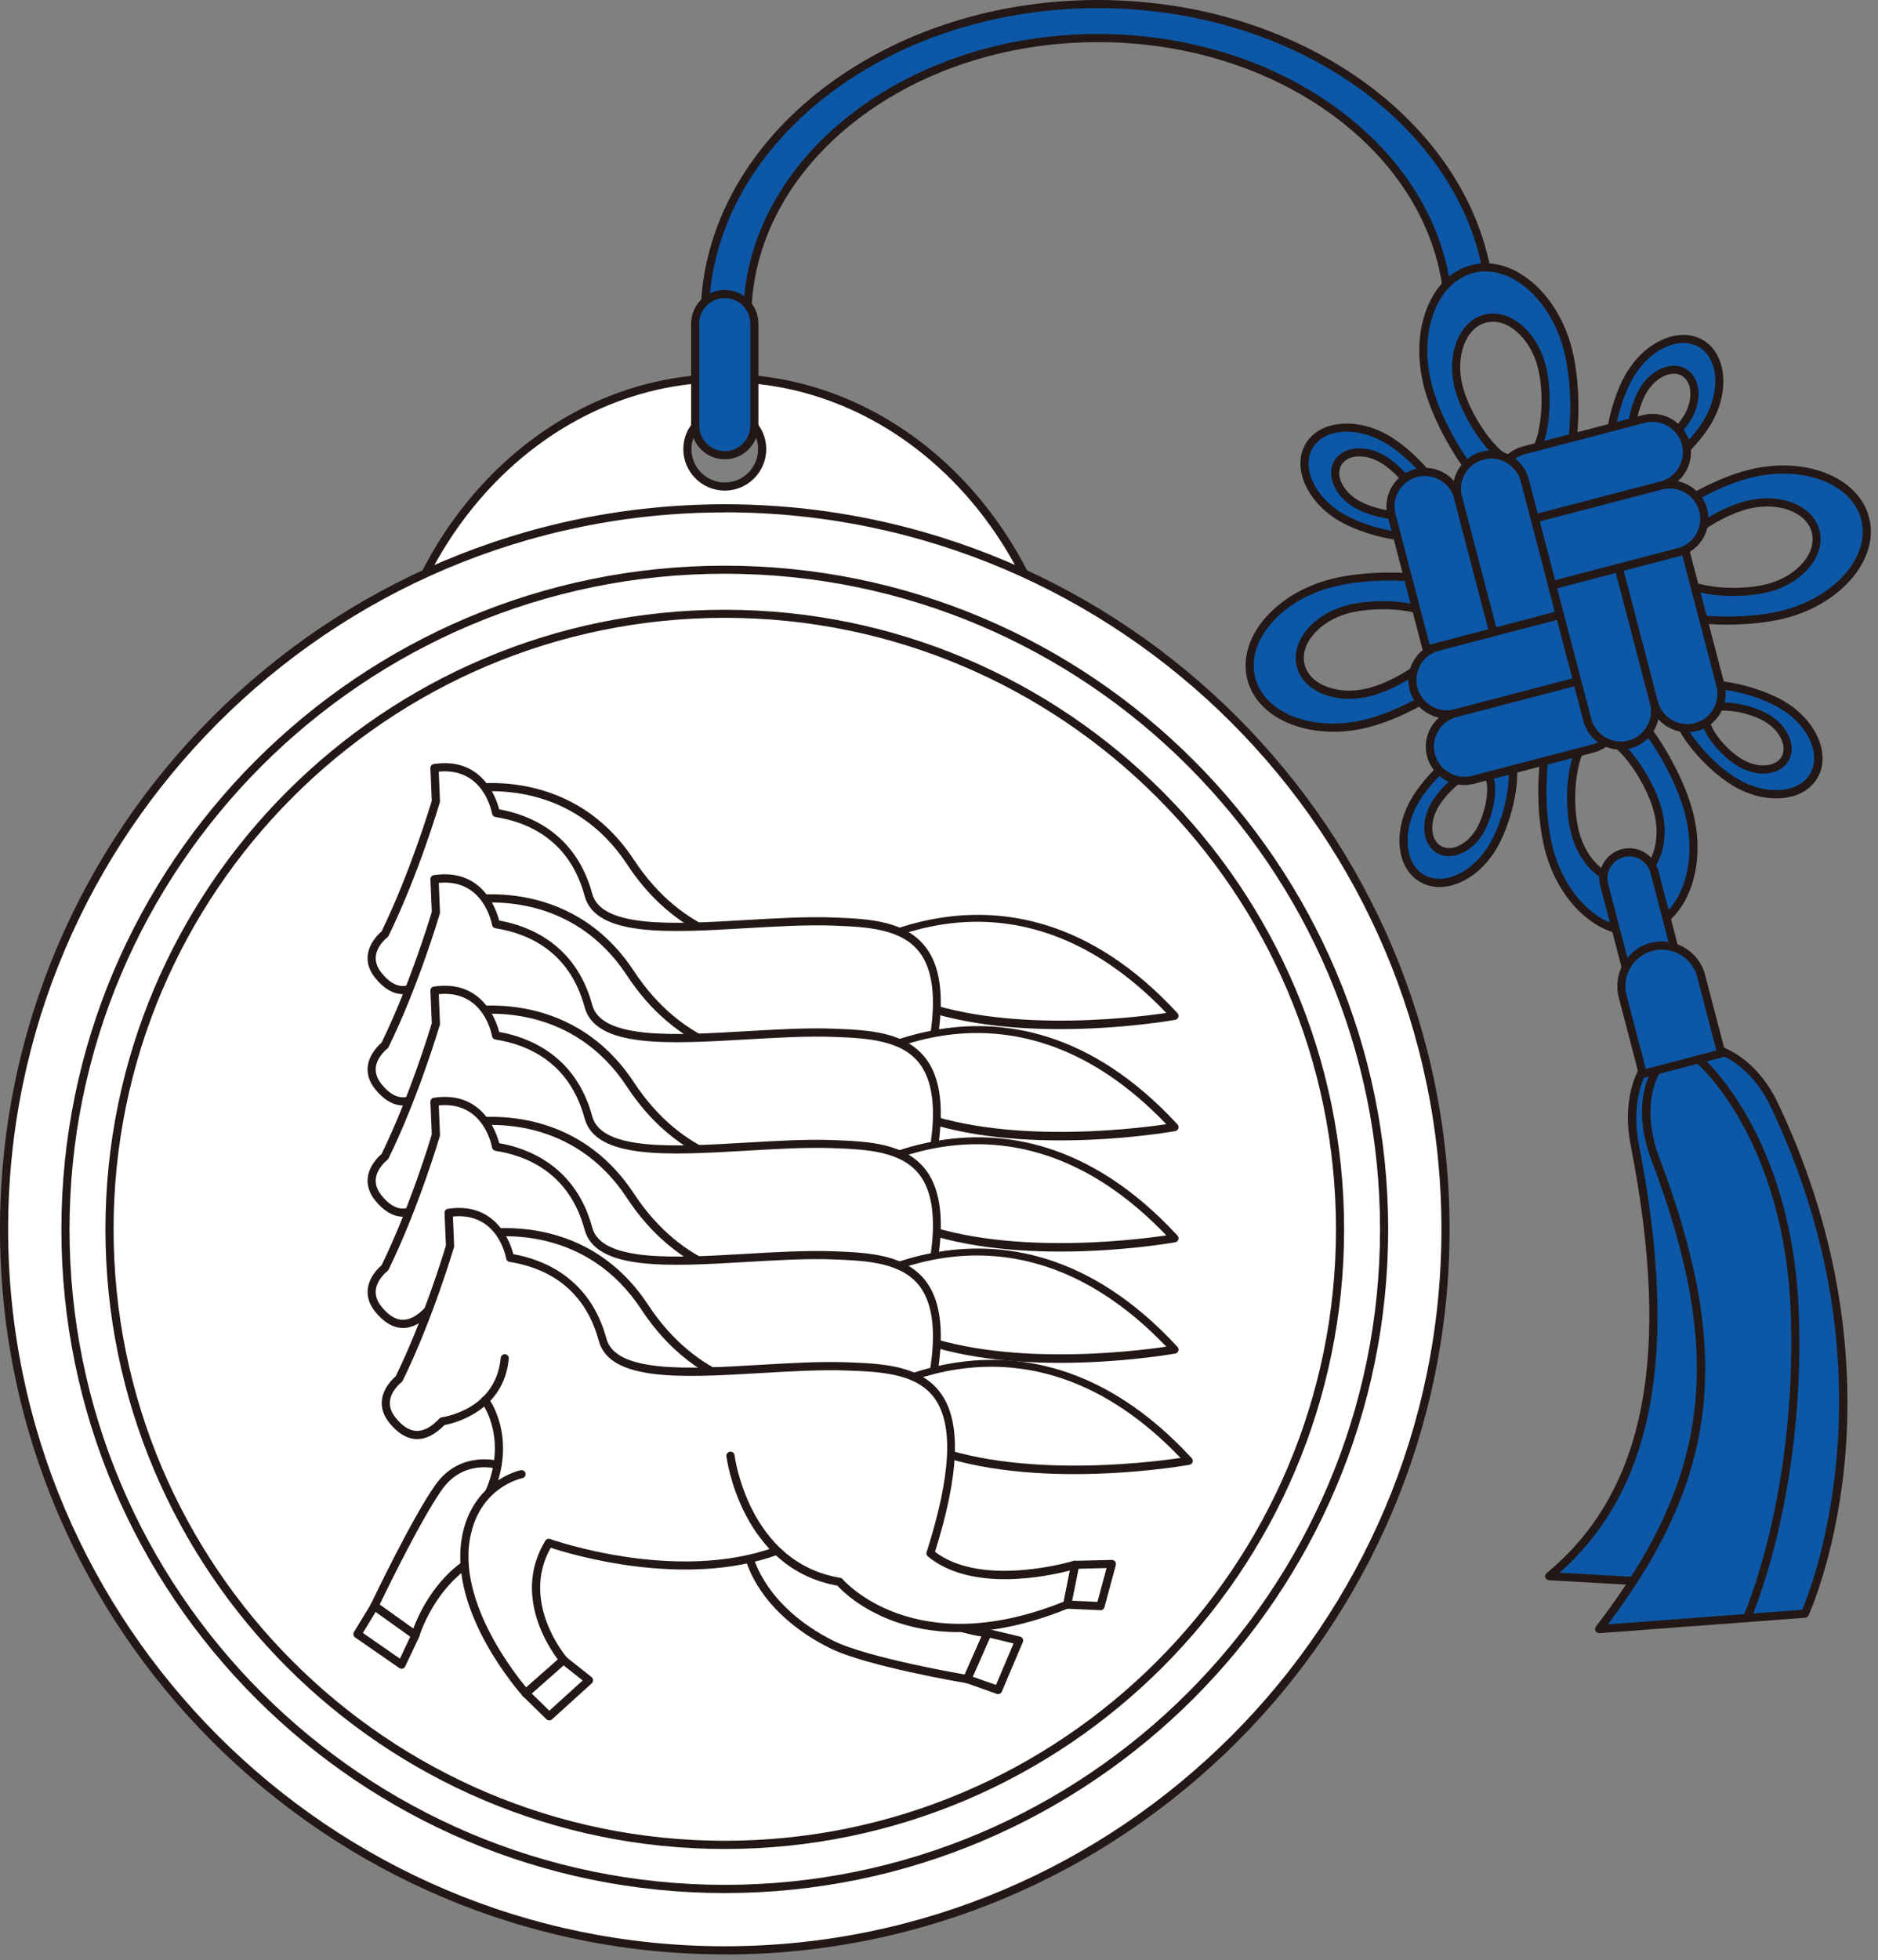<svg width="231" height="241" viewBox="0 0 231 241" fill="none" xmlns="http://www.w3.org/2000/svg">
<rect x="0" y="0" width="231" height="241" fill="#808080" stroke="none"/>
<g clip-path="url(#clip0_19547_1121)">
<path d="M89.15 46.49C65.7 46.49 46.68 67.91 46.68 94.33H131.62C131.62 67.91 112.61 46.49 89.15 46.49ZM89.15 59.83C86.61 59.83 84.55 57.77 84.55 55.23C84.55 52.69 86.61 50.63 89.15 50.63C91.69 50.63 93.75 52.69 93.75 55.23C93.75 57.77 91.69 59.83 89.15 59.83Z" fill="white"/>
<path d="M131.61 94.83H46.68C46.4 94.83 46.18 94.61 46.18 94.33C46.18 67.67 65.46 45.99 89.15 45.99C112.84 45.99 132.12 67.68 132.12 94.33C132.12 94.61 131.9 94.83 131.62 94.83H131.61ZM47.18 93.83H131.11C130.87 67.96 112.14 46.99 89.14 46.99C66.14 46.99 47.41 67.96 47.17 93.83H47.18ZM89.15 60.32C86.34 60.32 84.05 58.03 84.05 55.22C84.05 52.41 86.34 50.12 89.15 50.12C91.96 50.12 94.25 52.41 94.25 55.22C94.25 58.03 91.96 60.32 89.15 60.32ZM89.15 51.12C86.89 51.12 85.05 52.96 85.05 55.22C85.05 57.48 86.89 59.32 89.15 59.32C91.41 59.32 93.25 57.48 93.25 55.22C93.25 52.96 91.41 51.12 89.15 51.12Z" fill="#231815"/>
<path d="M183.42 39.06C183.42 17.76 161.76 0.5 135.04 0.5C108.32 0.5 86.66 17.76 86.66 39.06H91.9C91.9 20.07 111.21 4.68 135.03 4.68C158.85 4.68 178.16 20.07 178.16 39.06H183.4H183.42Z" fill="#0D57A7"/>
<path d="M183.42 39.56H178.18C177.9 39.56 177.68 39.34 177.68 39.06C177.68 20.38 158.56 5.18 135.05 5.18C111.54 5.18 92.42 20.38 92.42 39.06C92.42 39.34 92.2 39.56 91.92 39.56H86.68C86.4 39.56 86.18 39.34 86.18 39.06C86.16 17.52 108.09 0 135.04 0C161.99 0 183.92 17.52 183.92 39.06C183.92 39.34 183.7 39.56 183.42 39.56ZM178.67 38.56H182.92C182.58 17.8 161.24 1 135.05 1C108.86 1 87.51 17.8 87.18 38.56H91.42C91.76 19.56 111.2 4.18 135.05 4.18C158.9 4.18 178.34 19.56 178.68 38.56H178.67Z" fill="#231815"/>
<path d="M216.581 136.6C214.951 130.89 210.361 127.06 206.091 128.17C201.821 129.29 199.961 135.03 201.061 140.65C205.981 165.74 203.231 183.33 190.551 193.78L208.291 194.78C208.291 194.78 227.201 173.84 216.571 136.59L216.581 136.6Z" fill="#0D57A7"/>
<path d="M208.3 195.29C208.3 195.29 208.28 195.29 208.27 195.29L190.53 194.29C190.32 194.28 190.15 194.14 190.08 193.95C190.02 193.75 190.08 193.54 190.24 193.41C202.37 183.41 205.65 166.69 200.57 140.76C199.33 134.44 201.65 128.83 205.96 127.7C210.45 126.53 215.32 130.38 217.06 136.47C222.59 155.83 220.02 170.74 216.9 179.83C213.51 189.7 208.87 194.91 208.67 195.13C208.58 195.24 208.44 195.3 208.3 195.3V195.29ZM191.83 193.36L208.08 194.28C209.84 192.16 226.01 171.48 216.1 136.74C214.51 131.18 210.17 127.63 206.22 128.66C202.05 129.75 200.58 135.57 201.56 140.56C206.58 166.2 203.5 183.02 191.84 193.35L191.83 193.36Z" fill="#231815"/>
<path d="M218.17 135.7C215.6 130.34 210.43 127.34 206.41 129.16C202.39 130.98 201.52 136.95 203.56 142.31C212.63 166.22 211.25 181.39 196.7 200.29L222.01 198.39C222.01 198.39 234.92 170.62 218.17 135.7Z" fill="#0D57A7"/>
<path d="M196.7 200.79C196.52 200.79 196.35 200.69 196.26 200.53C196.17 200.36 196.18 200.14 196.3 199.99C210.44 181.62 212.22 166.57 203.08 142.49C200.8 136.47 202.13 130.54 206.2 128.71C210.42 126.8 215.88 129.78 218.62 135.49C227.32 153.63 227.9 169.82 226.86 180.2C225.73 191.46 222.49 198.54 222.45 198.61C222.37 198.77 222.21 198.88 222.03 198.9L196.72 200.8C196.72 200.8 196.7 200.8 196.68 200.8L196.7 200.79ZM208.94 129.13C208.14 129.13 207.36 129.29 206.62 129.62C202.7 131.39 202.22 137.38 204.03 142.14C213.16 166.21 211.55 181.41 197.78 199.71L221.68 197.92C222.92 194.99 233.31 168.41 217.73 135.92C215.72 131.74 212.19 129.13 208.95 129.13H208.94Z" fill="#231815"/>
<path d="M89.15 239.79C138.11 239.79 177.8 200.1 177.8 151.14C177.8 102.18 138.11 62.49 89.15 62.49C40.19 62.49 0.5 102.18 0.5 151.14C0.5 200.1 40.19 239.79 89.15 239.79Z" fill="white"/>
<path d="M89.15 240.29C39.99 240.29 0 200.3 0 151.14C0 101.98 39.99 62 89.15 62C138.31 62 178.3 101.99 178.3 151.15C178.3 200.31 138.31 240.3 89.15 240.3V240.29ZM89.15 63C40.54 63 1 102.54 1 151.14C1 199.74 40.54 239.29 89.15 239.29C137.76 239.29 177.3 199.75 177.3 151.14C177.3 102.53 137.76 62.99 89.15 62.99V63Z" fill="#231815"/>
<path d="M89.15 232.24C133.94 232.24 170.25 195.93 170.25 151.14C170.25 106.35 133.94 70.04 89.15 70.04C44.359 70.04 8.05 106.35 8.05 151.14C8.05 195.93 44.359 232.24 89.15 232.24Z" fill="white"/>
<path d="M89.15 232.75C44.15 232.75 7.55 196.14 7.55 151.15C7.55 106.16 44.16 69.55 89.15 69.55C134.14 69.55 170.75 106.16 170.75 151.15C170.75 196.14 134.14 232.75 89.15 232.75ZM89.15 70.54C44.7 70.54 8.55 106.7 8.55 151.14C8.55 195.58 44.71 231.74 89.15 231.74C133.59 231.74 169.75 195.58 169.75 151.14C169.75 106.7 133.59 70.54 89.15 70.54Z" fill="#231815"/>
<path d="M89.15 226.82C130.947 226.82 164.83 192.937 164.83 151.14C164.83 109.344 130.947 75.46 89.15 75.46C47.353 75.46 13.47 109.344 13.47 151.14C13.47 192.937 47.353 226.82 89.15 226.82Z" fill="white"/>
<path d="M89.15 227.33C47.14 227.33 12.97 193.15 12.97 151.15C12.97 109.15 47.15 74.97 89.15 74.97C131.15 74.97 165.33 109.15 165.33 151.15C165.33 193.15 131.15 227.33 89.15 227.33ZM89.15 75.96C47.69 75.96 13.97 109.69 13.97 151.14C13.97 192.59 47.7 226.32 89.15 226.32C130.6 226.32 164.33 192.59 164.33 151.14C164.33 109.69 130.6 75.96 89.15 75.96Z" fill="#231815"/>
<path d="M101.149 119.49C101.149 119.49 122.929 101.57 144.469 124.89C144.469 124.89 123.429 128.63 110.499 122.42L101.149 119.49Z" fill="white"/>
<path d="M130.37 126.53C123.85 126.53 116.25 125.74 110.28 122.87L101 119.97C100.82 119.92 100.69 119.77 100.66 119.59C100.63 119.41 100.69 119.22 100.83 119.11C101.05 118.93 123.23 101.16 144.83 124.56C144.95 124.69 145 124.89 144.94 125.06C144.88 125.23 144.73 125.36 144.55 125.39C144.08 125.47 137.95 126.53 130.37 126.53ZM102.22 119.3L110.65 121.94C121.82 127.3 139.27 125.16 143.46 124.54C124.69 104.92 106.2 116.42 102.23 119.3H102.22Z" fill="#231815"/>
<path d="M56.7 97.13C56.7 97.13 69.669 94.02 77.57 106.01C85.469 118.01 96.659 116.44 96.659 116.44L74.7 117.45L59.73 104.74L56.69 97.14L56.7 97.13Z" fill="white"/>
<path d="M74.7 117.94C74.58 117.94 74.47 117.9 74.38 117.82L59.41 105.11C59.35 105.06 59.3 104.99 59.27 104.91L56.23 97.31C56.18 97.18 56.18 97.02 56.25 96.89C56.32 96.76 56.44 96.67 56.58 96.63C56.71 96.6 69.98 93.57 77.98 105.72C84.07 114.97 92.24 115.96 95.33 115.98L96.63 115.92C96.89 115.9 97.13 116.11 97.15 116.37C97.17 116.64 96.99 116.87 96.72 116.91C96.7 116.91 96.2 116.98 95.41 116.97L74.72 117.92H74.7V117.94ZM60.15 104.43L74.87 116.93L90.14 116.23C86.22 115.12 81.22 112.48 77.14 106.28C70.47 96.14 59.94 97.1 57.38 97.5L60.14 104.42L60.15 104.43Z" fill="#231815"/>
<path d="M112.709 136.28C119.719 114.23 110.889 113.64 102.699 113.31C91.239 112.84 74.159 116.6 72.389 110.02C70.389 102.59 64.659 100.52 61.009 99.95C61.009 99.95 59.909 93.45 53.449 94.43L53.619 98.51C53.619 98.51 51.099 107.17 47.339 114.85C47.339 114.85 44.319 117.14 46.529 119.9C48.739 122.66 50.889 121.96 52.689 120.04C52.689 120.04 59.729 119.11 60.349 112.29" fill="white"/>
<path d="M112.71 136.78C112.66 136.78 112.61 136.78 112.56 136.76C112.3 136.68 112.15 136.39 112.23 136.13C115.22 126.73 115.55 120.57 113.25 117.28C111.05 114.15 106.6 113.97 102.68 113.81C99.36 113.68 95.51 113.9 91.78 114.12C82.26 114.68 73.27 115.2 71.91 110.15C70.05 103.25 64.92 101.07 60.94 100.45C60.73 100.42 60.56 100.25 60.52 100.04C60.48 99.8 59.47 94.34 53.97 94.87L54.12 98.49C54.12 98.54 54.12 98.6 54.1 98.65C54.07 98.74 51.52 107.44 47.79 115.07C47.76 115.14 47.71 115.2 47.64 115.25C47.63 115.25 46.39 116.22 46.23 117.54C46.15 118.23 46.38 118.92 46.91 119.59C47.75 120.65 48.62 121.2 49.48 121.23C50.37 121.25 51.33 120.75 52.32 119.7C52.4 119.62 52.5 119.56 52.62 119.55C52.89 119.51 59.27 118.58 59.85 112.25C59.88 111.98 60.11 111.77 60.39 111.8C60.66 111.83 60.87 112.07 60.84 112.34C60.25 118.84 54.07 120.3 52.93 120.51C51.77 121.7 50.61 122.28 49.44 122.23C48.28 122.18 47.16 121.5 46.13 120.21C45.42 119.32 45.12 118.38 45.24 117.4C45.43 115.89 46.58 114.82 46.93 114.52C50.41 107.38 52.85 99.31 53.11 98.44L52.94 94.45C52.93 94.19 53.11 93.97 53.36 93.93C59.3 93.04 61.04 98.1 61.4 99.51C64.94 100.13 70.81 102.32 72.85 109.89C74 114.15 83 113.63 91.7 113.12C95.45 112.9 99.33 112.67 102.7 112.81C106.86 112.98 111.57 113.17 114.05 116.71C116.54 120.27 116.25 126.72 113.17 136.44C113.1 136.65 112.91 136.79 112.69 136.79L112.71 136.78Z" fill="#231815"/>
<path d="M58.36 129.4C58.29 129.4 58.22 129.39 58.16 129.36C57.91 129.25 57.79 128.95 57.91 128.7C60.79 122.24 57.64 117.93 57.51 117.75C57.34 117.53 57.39 117.22 57.61 117.05C57.83 116.88 58.14 116.93 58.31 117.15C58.46 117.35 61.96 122.09 58.83 129.12C58.75 129.31 58.56 129.42 58.37 129.42L58.36 129.4Z" fill="#231815"/>
<path d="M101.149 133.17C101.149 133.17 122.929 115.25 144.469 138.57C144.469 138.57 123.429 142.31 110.499 136.1L101.149 133.17Z" fill="white"/>
<path d="M130.37 140.21C123.85 140.21 116.25 139.42 110.28 136.55L101 133.65C100.82 133.59 100.69 133.45 100.66 133.27C100.62 133.09 100.69 132.9 100.83 132.79C101.05 132.61 123.23 114.84 144.83 138.24C144.95 138.37 145 138.57 144.94 138.74C144.88 138.91 144.73 139.04 144.55 139.07C144.08 139.15 137.95 140.21 130.37 140.21ZM102.22 132.98L110.65 135.62C121.82 140.98 139.27 138.84 143.46 138.22C124.69 118.6 106.2 130.1 102.23 132.98H102.22Z" fill="#231815"/>
<path d="M56.7 110.81C56.7 110.81 69.669 107.7 77.57 119.69C85.469 131.69 96.659 130.12 96.659 130.12L74.7 131.13L59.73 118.42L56.69 110.82L56.7 110.81Z" fill="white"/>
<path d="M74.7 131.62C74.58 131.62 74.47 131.58 74.38 131.5L59.41 118.79C59.35 118.74 59.3 118.67 59.27 118.59L56.23 110.99C56.18 110.86 56.18 110.7 56.25 110.57C56.32 110.44 56.44 110.35 56.58 110.31C56.71 110.28 69.98 107.25 77.98 119.4C84.07 128.65 92.24 129.64 95.33 129.66L96.63 129.6C96.89 129.56 97.13 129.79 97.15 130.05C97.17 130.32 96.99 130.55 96.72 130.59C96.7 130.59 96.23 130.66 95.41 130.65L74.72 131.6H74.7V131.62ZM60.15 118.11L74.87 130.61L90.14 129.91C86.22 128.8 81.22 126.16 77.14 119.96C70.47 109.82 59.94 110.78 57.38 111.18L60.14 118.1L60.15 118.11Z" fill="#231815"/>
<path d="M112.709 149.96C119.719 127.91 110.889 127.32 102.699 126.99C91.239 126.52 74.159 130.28 72.389 123.7C70.389 116.27 64.659 114.2 61.009 113.63C61.009 113.63 59.909 107.13 53.449 108.11L53.619 112.19C53.619 112.19 51.099 120.85 47.339 128.53C47.339 128.53 44.319 130.82 46.529 133.58C48.739 136.34 50.889 135.64 52.689 133.72C52.689 133.72 59.729 132.79 60.349 125.97" fill="white"/>
<path d="M112.71 150.46C112.66 150.46 112.61 150.46 112.56 150.44C112.3 150.36 112.15 150.07 112.23 149.81C115.22 140.41 115.55 134.25 113.25 130.96C111.05 127.83 106.6 127.65 102.68 127.49C99.36 127.36 95.5 127.58 91.78 127.8C82.26 128.35 73.27 128.88 71.91 123.83C70.05 116.93 64.92 114.75 60.94 114.13C60.73 114.1 60.56 113.93 60.52 113.72C60.48 113.48 59.46 108.02 53.97 108.55L54.12 112.17C54.12 112.22 54.12 112.28 54.1 112.33C54.07 112.42 51.52 121.12 47.79 128.75C47.76 128.82 47.71 128.88 47.64 128.93C47.63 128.93 46.39 129.9 46.23 131.22C46.15 131.91 46.38 132.6 46.91 133.27C47.75 134.33 48.62 134.88 49.48 134.91C50.37 134.97 51.33 134.43 52.32 133.38C52.4 133.3 52.5 133.24 52.62 133.23C52.89 133.19 59.27 132.26 59.85 125.93C59.88 125.66 60.11 125.46 60.39 125.48C60.66 125.51 60.87 125.75 60.84 126.02C60.25 132.52 54.07 133.98 52.93 134.19C51.77 135.38 50.61 135.93 49.44 135.91C48.28 135.86 47.16 135.18 46.13 133.89C45.42 133 45.12 132.06 45.24 131.08C45.43 129.57 46.58 128.5 46.93 128.2C50.41 121.06 52.85 112.99 53.11 112.11L52.94 108.12C52.93 107.86 53.11 107.64 53.36 107.6C59.3 106.7 61.04 111.77 61.4 113.18C64.94 113.8 70.81 115.99 72.85 123.56C74 127.82 83 127.3 91.7 126.79C95.45 126.57 99.33 126.34 102.7 126.48C106.86 126.65 111.57 126.84 114.05 130.38C116.54 133.94 116.25 140.39 113.17 150.11C113.1 150.32 112.91 150.46 112.69 150.46H112.71Z" fill="#231815"/>
<path d="M58.36 143.08C58.29 143.08 58.22 143.07 58.16 143.04C57.91 142.93 57.79 142.63 57.91 142.38C60.79 135.92 57.64 131.61 57.51 131.43C57.34 131.21 57.39 130.9 57.61 130.73C57.83 130.56 58.14 130.61 58.31 130.83C58.46 131.03 61.96 135.77 58.83 142.79C58.75 142.98 58.56 143.09 58.37 143.09L58.36 143.08Z" fill="#231815"/>
<path d="M101.149 146.85C101.149 146.85 122.929 128.93 144.469 152.25C144.469 152.25 123.429 155.99 110.499 149.78L101.149 146.85Z" fill="white"/>
<path d="M130.37 153.88C123.85 153.88 116.25 153.09 110.28 150.22L101 147.32C100.82 147.26 100.69 147.12 100.66 146.94C100.62 146.76 100.69 146.57 100.83 146.46C101.05 146.28 123.23 128.51 144.83 151.91C144.95 152.04 145 152.24 144.94 152.41C144.88 152.58 144.73 152.71 144.55 152.74C144.08 152.82 137.95 153.88 130.37 153.88ZM102.22 146.65L110.65 149.29C121.82 154.65 139.27 152.51 143.46 151.89C124.69 132.27 106.2 143.77 102.23 146.65H102.22Z" fill="#231815"/>
<path d="M56.7 124.49C56.7 124.49 69.669 121.38 77.57 133.37C85.469 145.37 96.659 143.8 96.659 143.8L74.7 144.81L59.73 132.1L56.69 124.5L56.7 124.49Z" fill="white"/>
<path d="M74.7 145.3C74.58 145.3 74.47 145.26 74.38 145.18L59.41 132.47C59.35 132.42 59.3 132.35 59.27 132.27L56.23 124.67C56.18 124.54 56.18 124.38 56.25 124.25C56.32 124.12 56.44 124.03 56.58 123.99C56.71 123.96 69.98 120.93 77.98 133.08C84.07 142.33 92.24 143.32 95.33 143.34L96.63 143.28C96.89 143.24 97.13 143.47 97.15 143.73C97.17 144 96.99 144.23 96.72 144.27C96.7 144.27 96.2 144.34 95.41 144.33L74.72 145.28H74.7V145.3ZM60.15 131.79L74.87 144.29L90.14 143.59C86.22 142.48 81.22 139.84 77.14 133.64C70.47 123.5 59.94 124.46 57.38 124.86L60.14 131.78L60.15 131.79Z" fill="#231815"/>
<path d="M112.709 163.64C119.719 141.59 110.889 141 102.699 140.67C91.239 140.2 74.159 143.96 72.389 137.38C70.389 129.95 64.659 127.88 61.009 127.31C61.009 127.31 59.909 120.81 53.449 121.79L53.619 125.87C53.619 125.87 51.099 134.53 47.339 142.21C47.339 142.21 44.319 144.5 46.529 147.26C48.739 150.02 50.889 149.32 52.689 147.4C52.689 147.4 59.729 146.47 60.349 139.65" fill="white"/>
<path d="M112.71 164.14C112.66 164.14 112.61 164.14 112.56 164.12C112.3 164.04 112.15 163.75 112.23 163.49C115.22 154.09 115.55 147.93 113.25 144.64C111.05 141.51 106.6 141.33 102.68 141.17C99.36 141.03 95.5 141.26 91.78 141.48C82.26 142.03 73.27 142.56 71.91 137.51C70.05 130.61 64.92 128.43 60.94 127.81C60.73 127.78 60.56 127.61 60.52 127.4C60.48 127.16 59.48 121.69 53.97 122.23L54.12 125.85C54.12 125.9 54.12 125.96 54.1 126.01C54.07 126.1 51.52 134.8 47.79 142.43C47.76 142.5 47.71 142.56 47.64 142.61C47.63 142.61 46.39 143.58 46.23 144.9C46.15 145.59 46.38 146.28 46.91 146.95C47.75 148.01 48.62 148.56 49.48 148.59C50.38 148.61 51.33 148.11 52.32 147.06C52.4 146.98 52.5 146.92 52.62 146.91C52.89 146.87 59.27 145.94 59.85 139.61C59.88 139.34 60.11 139.14 60.39 139.16C60.66 139.19 60.87 139.43 60.84 139.7C60.25 146.2 54.07 147.66 52.93 147.87C51.77 149.06 50.6 149.64 49.44 149.59C48.28 149.54 47.16 148.86 46.13 147.57C45.42 146.68 45.12 145.74 45.24 144.77C45.43 143.26 46.58 142.18 46.93 141.89C50.41 134.75 52.85 126.68 53.11 125.8L52.94 121.81C52.93 121.56 53.11 121.33 53.36 121.3C59.31 120.4 61.04 125.47 61.4 126.88C64.94 127.5 70.81 129.69 72.85 137.26C74 141.52 83 141 91.7 140.49C95.45 140.27 99.33 140.04 102.7 140.18C106.86 140.35 111.57 140.54 114.05 144.08C116.54 147.64 116.25 154.09 113.17 163.81C113.1 164.02 112.91 164.16 112.69 164.16L112.71 164.14Z" fill="#231815"/>
<path d="M58.36 156.76C58.29 156.76 58.22 156.75 58.16 156.72C57.91 156.61 57.79 156.31 57.91 156.06C60.79 149.6 57.64 145.29 57.51 145.11C57.34 144.89 57.39 144.58 57.61 144.41C57.83 144.24 58.14 144.29 58.31 144.51C58.46 144.71 61.96 149.45 58.83 156.47C58.75 156.66 58.56 156.77 58.37 156.77L58.36 156.76Z" fill="#231815"/>
<path d="M101.149 160.53C101.149 160.53 122.929 142.61 144.469 165.93C144.469 165.93 123.429 169.67 110.499 163.46L101.149 160.53Z" fill="white"/>
<path d="M130.37 167.56C123.85 167.56 116.25 166.77 110.28 163.9L101 161C100.82 160.94 100.69 160.8 100.66 160.62C100.62 160.44 100.69 160.25 100.83 160.14C101.05 159.96 123.23 142.19 144.83 165.59C144.95 165.72 145 165.92 144.94 166.09C144.88 166.26 144.73 166.39 144.55 166.42C144.08 166.5 137.95 167.56 130.37 167.56ZM102.22 160.33L110.65 162.97C121.82 168.33 139.27 166.19 143.46 165.57C124.69 145.95 106.2 157.45 102.23 160.33H102.22Z" fill="#231815"/>
<path d="M56.7 138.17C56.7 138.17 69.669 135.06 77.57 147.05C85.469 159.05 96.659 157.48 96.659 157.48L74.7 158.49L59.73 145.78L56.69 138.18L56.7 138.17Z" fill="white"/>
<path d="M74.7 158.98C74.58 158.98 74.47 158.94 74.38 158.86L59.41 146.15C59.35 146.1 59.3 146.03 59.27 145.95L56.23 138.35C56.18 138.22 56.18 138.06 56.25 137.93C56.32 137.8 56.44 137.71 56.58 137.67C56.71 137.64 69.99 134.61 77.98 146.76C84.07 156.01 92.24 157 95.33 157.02L96.63 156.96C96.89 156.92 97.13 157.15 97.15 157.41C97.17 157.68 96.99 157.91 96.72 157.95C96.7 157.95 96.21 158.03 95.41 158.01L74.72 158.96H74.7V158.98ZM60.15 145.47L74.87 157.97L90.14 157.27C86.22 156.16 81.22 153.52 77.14 147.32C70.46 137.17 59.94 138.13 57.38 138.54L60.15 145.46V145.47Z" fill="#231815"/>
<path d="M112.709 177.32C119.719 155.27 110.889 154.68 102.699 154.35C91.239 153.88 74.159 157.64 72.389 151.06C70.389 143.63 64.659 141.56 61.009 140.99C61.009 140.99 59.909 134.49 53.449 135.47L53.619 139.55C53.619 139.55 51.099 148.21 47.339 155.89C47.339 155.89 44.319 158.18 46.529 160.94C48.739 163.7 50.889 163 52.689 161.08C52.689 161.08 59.729 160.15 60.349 153.33" fill="white"/>
<path d="M112.71 177.82C112.66 177.82 112.61 177.82 112.56 177.8C112.3 177.72 112.15 177.43 112.23 177.17C115.22 167.77 115.55 161.61 113.25 158.32C111.05 155.19 106.6 155.01 102.68 154.85C99.36 154.71 95.5 154.94 91.78 155.16C82.26 155.72 73.27 156.24 71.91 151.19C70.05 144.29 64.92 142.11 60.94 141.49C60.73 141.46 60.56 141.29 60.52 141.08C60.48 140.84 59.47 135.37 53.97 135.91L54.12 139.53C54.12 139.58 54.12 139.64 54.1 139.69C54.07 139.78 51.52 148.48 47.79 156.11C47.76 156.18 47.71 156.24 47.64 156.29C47.63 156.29 46.39 157.26 46.23 158.58C46.15 159.27 46.38 159.96 46.91 160.63C47.75 161.69 48.62 162.24 49.48 162.27C50.38 162.3 51.33 161.79 52.32 160.74C52.4 160.66 52.5 160.6 52.62 160.59C52.89 160.55 59.27 159.62 59.85 153.29C59.88 153.02 60.11 152.82 60.39 152.84C60.66 152.87 60.87 153.11 60.84 153.38C60.25 159.88 54.07 161.34 52.93 161.55C51.77 162.74 50.6 163.32 49.44 163.27C48.28 163.22 47.16 162.54 46.13 161.25C45.42 160.36 45.12 159.42 45.24 158.45C45.43 156.94 46.58 155.86 46.93 155.57C50.41 148.43 52.85 140.36 53.11 139.48L52.94 135.48C52.93 135.23 53.11 135 53.36 134.97C59.3 134.07 61.04 139.14 61.4 140.55C64.94 141.17 70.81 143.36 72.85 150.93C74 155.19 83 154.67 91.7 154.16C95.45 153.94 99.33 153.72 102.7 153.85C106.86 154.02 111.57 154.21 114.05 157.75C116.54 161.31 116.25 167.76 113.17 177.48C113.1 177.69 112.91 177.83 112.69 177.83L112.71 177.82Z" fill="#231815"/>
<path d="M58.36 170.44C58.29 170.44 58.22 170.43 58.16 170.4C57.91 170.29 57.79 169.99 57.91 169.74C60.81 163.25 57.54 158.83 57.51 158.79C57.34 158.57 57.39 158.26 57.61 158.09C57.83 157.92 58.14 157.97 58.31 158.19C58.46 158.39 61.96 163.13 58.83 170.16C58.75 170.35 58.56 170.46 58.37 170.46L58.36 170.44Z" fill="#231815"/>
<path d="M118.969 206.44L121.469 200.78C121.469 200.78 112.319 200.08 108.689 192.4" fill="white"/>
<path d="M118.97 206.94C118.9 206.94 118.83 206.93 118.77 206.9C118.52 206.79 118.4 206.49 118.51 206.24L120.73 201.2C118.47 200.87 111.39 199.31 108.22 192.62C108.1 192.37 108.21 192.07 108.46 191.95C108.71 191.83 109.01 191.94 109.13 192.19C112.59 199.51 121.41 200.27 121.5 200.28C121.66 200.29 121.81 200.38 121.89 200.52C121.97 200.66 121.98 200.83 121.92 200.98L119.42 206.64C119.34 206.83 119.15 206.94 118.96 206.94H118.97Z" fill="#231815"/>
<path d="M122.78 208.29C122.72 208.29 122.67 208.29 122.61 208.26L118.8 206.91C118.67 206.86 118.56 206.76 118.51 206.64C118.45 206.51 118.46 206.37 118.51 206.24L121.01 200.58C121.11 200.36 121.35 200.24 121.58 200.29L125.47 201.22C125.61 201.25 125.73 201.35 125.8 201.48C125.87 201.61 125.87 201.77 125.81 201.9L123.23 207.98C123.15 208.17 122.97 208.28 122.77 208.28L122.78 208.29ZM119.65 206.15L122.51 207.16L124.67 202.06L121.76 201.36L119.65 206.15Z" fill="#231815"/>
<path d="M92.231 191.65C92.231 191.65 93.66 197.85 102.28 202.17C106.66 204.37 118.97 206.44 118.97 206.44" fill="white"/>
<path d="M118.97 206.94C118.97 206.94 118.91 206.94 118.89 206.94C118.38 206.86 106.46 204.83 102.06 202.63C93.33 198.26 91.81 192.04 91.75 191.78C91.69 191.51 91.86 191.24 92.12 191.18C92.39 191.12 92.66 191.28 92.72 191.55C92.73 191.61 94.22 197.59 102.51 201.73C106.78 203.87 118.94 205.93 119.06 205.95C119.33 206 119.52 206.25 119.47 206.53C119.43 206.77 119.22 206.95 118.98 206.95L118.97 206.94Z" fill="#231815"/>
<path d="M46.06 197.46L51.09 201.06C51.09 201.06 53.64 192.24 61.9 190.25" fill="white"/>
<path d="M51.1 201.55C51 201.55 50.9 201.52 50.81 201.46L45.78 197.86C45.56 197.7 45.5 197.39 45.66 197.16C45.82 196.94 46.13 196.88 46.36 197.04L50.84 200.24C51.62 198.1 54.59 191.48 61.79 189.75C62.06 189.69 62.33 189.85 62.39 190.12C62.45 190.39 62.29 190.66 62.02 190.72C54.15 192.62 51.6 201.09 51.58 201.18C51.54 201.34 51.42 201.46 51.26 201.51C51.21 201.53 51.15 201.54 51.1 201.54V201.55Z" fill="#231815"/>
<path d="M49.39 205.17C49.29 205.17 49.19 205.14 49.11 205.08L43.68 201.32C43.46 201.17 43.4 200.88 43.54 200.65L45.64 197.2C45.71 197.08 45.83 197 45.97 196.97C46.11 196.94 46.25 196.97 46.36 197.05L51.39 200.65C51.59 200.79 51.65 201.05 51.55 201.27L49.84 204.89C49.78 205.02 49.66 205.12 49.52 205.16C49.48 205.17 49.43 205.18 49.39 205.18V205.17ZM44.64 200.77L49.19 203.93L50.47 201.22L46.21 198.18L44.63 200.77H44.64Z" fill="#231815"/>
<path d="M61.19 180.11C61.19 180.11 56.84 178.84 53.99 182.83C51.14 186.82 46.07 197.46 46.07 197.46" fill="white"/>
<path d="M46.06 197.96C45.99 197.96 45.91 197.94 45.85 197.91C45.6 197.79 45.49 197.49 45.61 197.24C45.82 196.8 50.73 186.51 53.58 182.53C56.6 178.3 61.28 179.61 61.33 179.62C61.59 179.7 61.75 179.97 61.67 180.24C61.59 180.5 61.32 180.66 61.05 180.58C60.89 180.53 56.99 179.47 54.39 183.11C51.6 187.02 46.56 197.56 46.51 197.67C46.42 197.85 46.24 197.96 46.06 197.96Z" fill="#231815"/>
<path d="M102.899 174.21C102.899 174.21 124.679 156.29 146.219 179.61C146.219 179.61 125.179 183.35 112.249 177.14L102.899 174.21Z" fill="white"/>
<path d="M132.12 181.24C125.6 181.24 118 180.45 112.03 177.58L102.75 174.68C102.57 174.62 102.44 174.48 102.41 174.3C102.37 174.12 102.44 173.93 102.58 173.82C102.8 173.64 124.98 155.87 146.58 179.27C146.7 179.4 146.75 179.6 146.69 179.77C146.63 179.94 146.48 180.07 146.3 180.1C145.83 180.18 139.7 181.24 132.12 181.24ZM103.97 174.01L112.4 176.65C123.57 182.01 141.02 179.87 145.21 179.25C126.44 159.63 107.95 171.13 103.98 174.01H103.97Z" fill="#231815"/>
<path d="M58.45 151.85C58.45 151.85 71.419 148.74 79.32 160.73C87.219 172.73 98.409 171.16 98.409 171.16L76.45 172.17L61.48 159.46L58.44 151.86L58.45 151.85Z" fill="white"/>
<path d="M76.45 172.66C76.33 172.66 76.22 172.62 76.13 172.54L61.16 159.83C61.1 159.78 61.05 159.71 61.02 159.63L57.98 152.03C57.93 151.9 57.93 151.74 58 151.61C58.07 151.48 58.19 151.39 58.33 151.35C58.46 151.32 71.74 148.29 79.73 160.44C85.82 169.69 93.99 170.68 97.08 170.7L98.38 170.64C98.63 170.6 98.88 170.83 98.9 171.09C98.92 171.36 98.74 171.59 98.47 171.63C98.45 171.63 97.95 171.7 97.16 171.69L76.47 172.64H76.45V172.66ZM61.9 159.15L76.62 171.65L91.89 170.95C87.97 169.84 82.97 167.2 78.89 161C72.21 150.86 61.69 151.82 59.13 152.22L61.89 159.14L61.9 159.15Z" fill="#231815"/>
<path d="M89.84 178.98C89.84 178.98 91.45 192.54 103.26 194.49C103.26 194.49 112.1 205.16 131.27 197.29L132.25 192.4C132.25 192.4 120.57 196.02 114.45 191C121.46 168.95 112.63 168.36 104.44 168.03C92.98 167.56 75.9 171.32 74.13 164.74C72.13 157.31 66.4 155.24 62.75 154.67C62.75 154.67 61.65 148.17 55.19 149.15L55.36 153.23C55.36 153.23 52.84 161.89 49.08 169.57C49.08 169.57 46.06 171.86 48.27 174.62C50.48 177.38 52.63 176.68 54.43 174.76C54.43 174.76 61.47 173.83 62.09 167.01" fill="white"/>
<path d="M117.98 200.67C114.63 200.67 111.93 200.05 109.9 199.31C105.78 197.8 103.54 195.55 103 194.95C91.13 192.86 89.36 179.18 89.35 179.04C89.32 178.77 89.51 178.52 89.79 178.48C90.07 178.44 90.31 178.64 90.35 178.92C90.37 179.05 92.06 192.13 103.35 193.99C103.47 194.01 103.58 194.07 103.65 194.16C103.73 194.26 112.43 204.35 130.84 196.92L131.61 193.09C128.82 193.82 119.53 195.79 114.14 191.37C113.98 191.24 113.92 191.03 113.98 190.83C116.97 181.43 117.3 175.27 115 171.98C112.81 168.85 108.35 168.67 104.43 168.51C101.11 168.37 97.26 168.6 93.53 168.82C84.01 169.38 75.02 169.9 73.65 164.85C71.79 157.95 66.66 155.77 62.68 155.15C62.47 155.12 62.3 154.95 62.26 154.74C62.22 154.5 61.2 149.03 55.71 149.57L55.86 153.19C55.86 153.24 55.86 153.3 55.84 153.35C55.81 153.44 53.26 162.14 49.53 169.77C49.5 169.84 49.45 169.9 49.38 169.95C49.37 169.95 48.13 170.92 47.97 172.24C47.89 172.93 48.11 173.62 48.65 174.29C49.49 175.35 50.36 175.9 51.22 175.93C52.11 175.96 53.07 175.45 54.06 174.4C54.14 174.32 54.24 174.26 54.36 174.25C54.63 174.21 61.01 173.28 61.59 166.95C61.62 166.68 61.85 166.48 62.13 166.5C62.4 166.53 62.61 166.77 62.58 167.04C61.99 173.54 55.81 175 54.67 175.21C53.51 176.4 52.34 176.98 51.18 176.93C50.02 176.88 48.9 176.2 47.87 174.91C47.16 174.02 46.86 173.08 46.98 172.1C47.17 170.59 48.32 169.52 48.67 169.22C52.15 162.08 54.59 154.01 54.85 153.13L54.68 149.13C54.67 148.88 54.85 148.65 55.1 148.62C61.04 147.72 62.78 152.79 63.14 154.2C66.68 154.82 72.55 157.01 74.59 164.58C75.74 168.85 84.74 168.32 93.44 167.81C97.19 167.59 101.07 167.36 104.44 167.5C108.6 167.67 113.31 167.86 115.79 171.4C118.25 174.92 118 181.26 115.01 190.8C120.92 195.28 131.97 191.93 132.08 191.9C132.25 191.85 132.43 191.89 132.56 192.01C132.69 192.13 132.75 192.31 132.72 192.48L131.74 197.37C131.71 197.53 131.59 197.67 131.44 197.73C126.16 199.9 121.66 200.65 117.96 200.65L117.98 200.67Z" fill="#231815"/>
<path d="M64.67 208.69C64.53 208.69 64.39 208.63 64.29 208.52C64.11 208.31 64.13 208 64.33 207.81L68.62 204.03C67.39 202.4 63.11 195.93 67.08 189.43C67.2 189.23 67.46 189.14 67.68 189.22C67.83 189.28 83.03 194.66 95.28 190.23C95.54 190.14 95.83 190.27 95.92 190.53C96.01 190.79 95.88 191.08 95.62 191.17C84.15 195.32 70.24 191.12 67.74 190.29C63.95 197.02 69.64 203.69 69.7 203.76C69.88 203.97 69.86 204.28 69.65 204.46L65.01 208.55C64.91 208.63 64.8 208.67 64.68 208.67L64.67 208.69Z" fill="#231815"/>
<path d="M67.56 211.52C67.43 211.52 67.31 211.47 67.21 211.38L64.32 208.55C64.22 208.45 64.17 208.32 64.17 208.18C64.17 208.04 64.23 207.91 64.34 207.82L68.98 203.73C69.16 203.57 69.43 203.56 69.62 203.71L72.76 206.19C72.88 206.28 72.94 206.42 72.95 206.57C72.95 206.72 72.9 206.86 72.79 206.96L67.9 211.39C67.8 211.48 67.68 211.52 67.56 211.52ZM65.4 208.21L67.57 210.33L71.67 206.61L69.32 204.75L65.4 208.21Z" fill="#231815"/>
<path d="M135.37 197.97C135.37 197.97 135.36 197.97 135.35 197.97L131.25 197.79C131.1 197.79 130.97 197.71 130.88 197.6C130.79 197.49 130.76 197.34 130.78 197.19L131.76 192.3C131.81 192.07 132 191.9 132.24 191.9L136.75 191.79C136.95 191.79 137.06 191.86 137.16 191.98C137.26 192.1 137.29 192.27 137.25 192.42L135.85 197.61C135.79 197.83 135.59 197.98 135.37 197.98V197.97ZM131.88 196.81L134.99 196.95L136.11 192.79L132.66 192.88L131.87 196.81H131.88Z" fill="#231815"/>
<path d="M60.11 184.12C60.04 184.12 59.97 184.11 59.91 184.08C59.66 183.97 59.54 183.67 59.66 183.42C62.54 176.96 59.39 172.65 59.26 172.47C59.09 172.25 59.14 171.94 59.36 171.77C59.58 171.6 59.89 171.65 60.06 171.87C60.21 172.07 63.71 176.81 60.58 183.84C60.5 184.03 60.31 184.14 60.12 184.14L60.11 184.12Z" fill="#231815"/>
<path d="M64.15 181.26C64.15 181.26 58.45 182.39 57.29 189.2C55.74 198.27 64.67 208.19 64.67 208.19" fill="white"/>
<path d="M64.67 208.69C64.53 208.69 64.4 208.63 64.3 208.52C63.93 208.11 55.23 198.32 56.8 189.11C58.01 182.04 63.99 180.77 64.05 180.76C64.32 180.7 64.58 180.88 64.64 181.15C64.69 181.42 64.52 181.68 64.25 181.74C64.03 181.78 58.87 182.9 57.79 189.28C56.3 198 64.96 207.75 65.05 207.85C65.23 208.06 65.22 208.37 65.01 208.56C64.91 208.65 64.79 208.69 64.68 208.69H64.67Z" fill="#231815"/>
<path d="M89.15 36.14H89.14C87.13 36.14 85.5 37.77 85.5 39.78V52.32C85.5 54.331 87.13 55.96 89.14 55.96H89.15C91.16 55.96 92.79 54.331 92.79 52.32V39.78C92.79 37.77 91.16 36.14 89.15 36.14Z" fill="#0D57A7"/>
<path d="M89.15 56.47C86.87 56.47 85.01 54.61 85.01 52.33V39.79C85.01 37.51 86.87 35.65 89.15 35.65C91.43 35.65 93.29 37.51 93.29 39.79V52.33C93.29 54.61 91.43 56.47 89.15 56.47ZM89.15 36.65C87.42 36.65 86.01 38.06 86.01 39.79V52.33C86.01 54.06 87.42 55.47 89.15 55.47C90.88 55.47 92.29 54.06 92.29 52.33V39.79C92.29 38.06 90.88 36.65 89.15 36.65Z" fill="#231815"/>
<path d="M181.081 33.09C176.331 34.33 173.891 40.76 175.641 47.46C177.391 54.15 184.131 64.19 188.881 62.95C193.631 61.71 194.601 49.65 192.851 42.96C191.101 36.27 185.831 31.85 181.081 33.09ZM187.291 56.86C184.481 57.6 180.491 51.65 179.451 47.69C178.411 43.73 179.861 39.92 182.671 39.18C185.481 38.44 188.601 41.06 189.641 45.02C190.681 48.98 190.101 56.12 187.291 56.85V56.86Z" fill="#0D57A7"/>
<path d="M188.05 63.55C185.88 63.55 183.32 61.79 180.74 58.48C178.25 55.29 176.05 51.01 175.16 47.58C174.29 44.24 174.39 40.86 175.46 38.05C176.55 35.18 178.5 33.25 180.96 32.6C183.42 31.96 186.07 32.69 188.42 34.66C190.72 36.59 192.47 39.49 193.34 42.83C195.01 49.23 194.35 62.03 189.01 63.43C188.7 63.51 188.38 63.55 188.06 63.55H188.05ZM181.2 33.57C179.06 34.13 177.35 35.84 176.38 38.4C175.39 41.02 175.3 44.19 176.12 47.32C176.99 50.63 179.11 54.77 181.52 57.86C184.2 61.28 186.84 62.96 188.75 62.45C193.08 61.32 194.06 49.57 192.36 43.07C191.54 39.93 189.91 37.22 187.76 35.42C185.66 33.66 183.33 33 181.19 33.56L181.2 33.57ZM186.77 57.42C183.51 57.42 179.88 51.35 178.96 47.81C177.86 43.59 179.46 39.5 182.54 38.69C184.06 38.29 185.69 38.74 187.14 39.95C188.54 41.12 189.59 42.87 190.12 44.89C190.66 46.95 190.77 49.83 190.4 52.22C189.95 55.13 188.89 56.95 187.41 57.33C187.2 57.38 186.99 57.41 186.77 57.41V57.42ZM183.63 39.55C183.34 39.55 183.06 39.59 182.79 39.66C180.25 40.32 178.96 43.87 179.93 47.56C180.92 51.33 184.77 57 187.16 56.37C188.21 56.1 189.03 54.53 189.41 52.07C189.76 49.8 189.66 47.08 189.15 45.15C188.68 43.33 187.73 41.76 186.49 40.72C185.57 39.95 184.58 39.55 183.63 39.55Z" fill="#231815"/>
<path d="M202.29 114.27C207.04 113.03 209.48 106.6 207.73 99.9C205.98 93.2 199.24 83.17 194.49 84.41C189.74 85.65 188.77 97.71 190.52 104.4C192.27 111.09 197.54 115.51 202.29 114.27ZM196.08 90.5C198.89 89.76 202.88 95.71 203.92 99.67C204.96 103.63 203.51 107.44 200.7 108.18C197.89 108.92 194.77 106.3 193.73 102.34C192.69 98.38 193.27 91.24 196.08 90.51V90.5Z" fill="#0D57A7"/>
<path d="M200.68 114.98C196.18 114.98 191.65 110.68 190.04 104.53C189.14 101.09 188.96 96.29 189.58 92.29C190.32 87.52 192.02 84.55 194.37 83.93C199.7 82.55 206.55 93.38 208.22 99.78C210.04 106.73 207.44 113.45 202.43 114.76C201.85 114.91 201.27 114.98 200.69 114.98H200.68ZM195.34 84.81C195.09 84.81 194.86 84.84 194.62 84.9C192.7 85.4 191.23 88.15 190.57 92.44C189.97 96.32 190.15 100.96 191.01 104.28C192.69 110.7 197.7 114.96 202.17 113.79C206.65 112.62 208.93 106.45 207.25 100.03C205.64 93.88 199.64 84.81 195.33 84.81H195.34ZM199.73 108.81C198.54 108.81 197.33 108.33 196.23 107.41C194.83 106.24 193.78 104.49 193.25 102.47C192.71 100.41 192.6 97.53 192.97 95.14C193.42 92.23 194.48 90.41 195.96 90.02C197.43 89.63 199.25 90.7 201.07 93.02C202.56 94.93 203.88 97.49 204.41 99.55C205.51 103.77 203.91 107.86 200.83 108.67C200.47 108.76 200.1 108.81 199.73 108.81ZM196.58 90.95C196.45 90.95 196.33 90.97 196.21 91C195.16 91.27 194.34 92.84 193.96 95.3C193.61 97.57 193.71 100.29 194.22 102.23C194.69 104.05 195.64 105.62 196.88 106.66C198.07 107.66 199.38 108.03 200.58 107.72C203.12 107.06 204.41 103.51 203.44 99.82C202.93 97.88 201.69 95.46 200.28 93.65C198.92 91.91 197.6 90.96 196.58 90.96V90.95Z" fill="#231815"/>
<path d="M153.919 83.46C155.159 88.21 161.589 90.65 168.289 88.9C174.979 87.15 185.019 80.41 183.779 75.66C182.539 70.91 170.479 69.94 163.789 71.69C157.099 73.44 152.679 78.71 153.919 83.46ZM177.689 77.25C178.429 80.06 172.479 84.05 168.519 85.09C164.559 86.13 160.749 84.68 160.009 81.87C159.269 79.06 161.889 75.94 165.849 74.9C169.809 73.86 176.949 74.44 177.679 77.25H177.689Z" fill="#0D57A7"/>
<path d="M163.99 89.96C158.81 89.96 154.46 87.51 153.44 83.59C152.8 81.13 153.53 78.48 155.5 76.13C157.43 73.83 160.33 72.08 163.67 71.21C170.07 69.54 182.87 70.2 184.27 75.54C184.89 77.89 183.13 80.83 179.32 83.81C176.13 86.3 171.85 88.5 168.42 89.39C166.92 89.78 165.43 89.97 164 89.97L163.99 89.96ZM170.88 71.38C168.37 71.38 165.9 71.65 163.91 72.17C160.77 72.99 158.06 74.62 156.26 76.77C154.5 78.87 153.84 81.2 154.4 83.33C155.57 87.81 161.74 90.09 168.16 88.41C171.47 87.54 175.61 85.42 178.7 83.01C182.12 80.33 183.79 77.7 183.29 75.78C182.5 72.77 176.59 71.38 170.88 71.38ZM165.95 85.92C164.86 85.92 163.82 85.74 162.87 85.38C161.11 84.71 159.92 83.51 159.52 81.99C159.12 80.47 159.57 78.83 160.78 77.39C161.95 75.99 163.7 74.94 165.72 74.41C167.78 73.87 170.65 73.76 173.05 74.13C175.96 74.58 177.78 75.64 178.16 77.12C178.55 78.6 177.48 80.41 175.16 82.23C173.25 83.72 170.69 85.04 168.63 85.57C167.73 85.81 166.82 85.92 165.94 85.92H165.95ZM170.07 74.91C168.6 74.91 167.14 75.07 165.97 75.37C164.15 75.84 162.58 76.79 161.54 78.03C160.54 79.22 160.17 80.53 160.48 81.73C160.79 82.93 161.77 83.89 163.22 84.44C164.73 85.01 166.56 85.06 168.38 84.59C170.32 84.08 172.74 82.84 174.55 81.43C176.51 79.9 177.47 78.41 177.2 77.36C176.92 76.31 175.36 75.49 172.9 75.11C172 74.97 171.03 74.9 170.07 74.9V74.91Z" fill="#231815"/>
<path d="M170.59 53.99C166.85 51.8 162.56 52.18 161.01 54.83C159.46 57.48 161.23 61.41 164.96 63.6C168.7 65.79 176.13 67.25 177.68 64.6C179.23 61.95 174.32 56.18 170.59 53.99ZM174.14 62.52C173.25 64.05 168.98 63.21 166.83 61.95C164.68 60.69 163.66 58.44 164.56 56.91C165.46 55.38 167.92 55.17 170.07 56.43C172.22 57.69 175.04 61 174.15 62.53L174.14 62.52Z" fill="#0D57A7"/>
<path d="M173.85 66.53C173.3 66.53 172.71 66.49 172.08 66.42C169.54 66.11 166.65 65.18 164.71 64.04C160.74 61.71 158.89 57.47 160.58 54.59C161.42 53.16 162.96 52.28 164.94 52.11C166.86 51.94 168.95 52.46 170.85 53.57C172.79 54.71 175.02 56.77 176.53 58.84C178.37 61.34 178.93 63.48 178.12 64.87C177.48 65.97 175.99 66.55 173.85 66.55V66.53ZM165.66 53.07C165.45 53.07 165.24 53.07 165.03 53.1C163.39 53.24 162.11 53.95 161.45 55.09C160.04 57.5 161.73 61.13 165.23 63.18C167.06 64.25 169.8 65.14 172.22 65.43C174.84 65.75 176.68 65.36 177.27 64.36C177.86 63.36 177.3 61.56 175.74 59.43C174.3 57.47 172.19 55.51 170.36 54.44C168.85 53.56 167.21 53.08 165.68 53.08L165.66 53.07ZM171.95 63.85C171.59 63.85 171.23 63.82 170.89 63.78C169.38 63.6 167.73 63.06 166.57 62.39C164.19 60.99 163.09 58.43 164.12 56.67C165.15 54.91 167.93 54.61 170.31 56.01C171.47 56.69 172.74 57.87 173.64 59.09C174.42 60.16 175.22 61.67 174.57 62.79C174.08 63.62 173.01 63.86 171.95 63.86V63.85ZM167.21 56.11C166.23 56.11 165.4 56.47 164.99 57.17C164.24 58.46 165.18 60.41 167.08 61.52C168.11 62.12 169.65 62.62 171.01 62.79C172.39 62.96 173.42 62.76 173.7 62.28C173.98 61.79 173.65 60.8 172.83 59.68C172.02 58.57 170.83 57.47 169.8 56.87C168.93 56.36 168.02 56.11 167.2 56.11H167.21Z" fill="#231815"/>
<path d="M174.06 98.41C171.87 102.15 172.25 106.44 174.9 107.99C177.55 109.54 181.48 107.77 183.67 104.04C185.86 100.3 187.32 92.87 184.67 91.32C182.02 89.77 176.25 94.68 174.06 98.41ZM182.59 94.86C184.12 95.75 183.28 100.02 182.02 102.17C180.76 104.32 178.51 105.34 176.98 104.44C175.45 103.54 175.24 101.08 176.5 98.93C177.76 96.78 181.07 93.96 182.6 94.85L182.59 94.86Z" fill="#0D57A7"/>
<path d="M177.05 109.06C176.19 109.06 175.37 108.85 174.65 108.42C173.22 107.58 172.34 106.04 172.17 104.06C172 102.15 172.52 100.05 173.63 98.15C174.77 96.21 176.83 93.98 178.9 92.47C181.4 90.63 183.54 90.07 184.93 90.88C188.13 92.75 186.19 100.74 184.11 104.29C183 106.19 181.42 107.67 179.67 108.46C178.78 108.86 177.89 109.06 177.05 109.06ZM183.48 91.52C182.45 91.52 181.06 92.13 179.48 93.28C177.52 94.72 175.56 96.83 174.49 98.66C173.48 100.38 173.01 102.27 173.16 103.97C173.3 105.61 174.01 106.89 175.15 107.55C176.29 108.22 177.75 108.21 179.25 107.53C180.81 106.83 182.23 105.49 183.23 103.77C185.55 99.81 186.57 93 184.4 91.73C184.14 91.58 183.82 91.5 183.46 91.5L183.48 91.52ZM178.2 105.26C177.68 105.26 177.18 105.14 176.73 104.87C174.97 103.84 174.67 101.06 176.07 98.68C176.75 97.52 177.93 96.25 179.15 95.35C180.22 94.57 181.73 93.77 182.85 94.42C183.97 95.07 184.01 96.78 183.85 98.1C183.67 99.61 183.13 101.26 182.46 102.42C181.42 104.2 179.73 105.26 178.21 105.26H178.2ZM181.92 95.19C181.38 95.19 180.6 95.53 179.74 96.16C178.63 96.97 177.53 98.16 176.93 99.19C175.81 101.1 175.95 103.26 177.24 104.01C178.53 104.76 180.48 103.82 181.6 101.92C182.2 100.89 182.7 99.35 182.87 97.99C183.04 96.61 182.84 95.58 182.36 95.3C182.25 95.23 182.1 95.2 181.94 95.2L181.92 95.19Z" fill="#231815"/>
<path d="M215.04 58.29C208.35 60.04 198.31 66.78 199.55 71.53C200.79 76.28 212.85 77.25 219.54 75.5C226.23 73.75 230.65 68.48 229.41 63.73C228.17 58.98 221.74 56.54 215.04 58.29ZM214.81 62.1C218.77 61.06 222.58 62.51 223.32 65.32C224.06 68.13 221.44 71.25 217.48 72.29C213.52 73.33 206.38 72.75 205.65 69.94C204.92 67.13 210.86 63.14 214.82 62.1H214.81Z" fill="#0D57A7"/>
<path d="M212.39 76.8C206.42 76.8 200.03 75.34 199.07 71.66C198.45 69.31 200.21 66.37 204.02 63.39C207.21 60.9 211.49 58.7 214.92 57.81C221.87 55.99 228.59 58.59 229.9 63.61C231.21 68.62 226.62 74.18 219.67 75.99C217.68 76.51 215.08 76.8 212.4 76.8H212.39ZM219.37 58.23C218.02 58.23 216.6 58.41 215.17 58.78C211.86 59.65 207.72 61.77 204.63 64.18C201.21 66.86 199.54 69.49 200.04 71.41C201.17 75.73 212.92 76.72 219.42 75.02C225.83 73.34 230.1 68.34 228.93 63.86C228.02 60.38 224.09 58.23 219.37 58.23ZM213.24 73.28C212.23 73.28 211.21 73.21 210.27 73.06C207.36 72.61 205.54 71.55 205.15 70.07C204.26 66.66 210.91 62.61 214.68 61.62C216.7 61.09 218.74 61.16 220.45 61.8C222.21 62.47 223.4 63.67 223.8 65.19C224.6 68.27 221.82 71.67 217.6 72.77C216.35 73.1 214.8 73.27 213.24 73.27V73.28ZM217.38 62.27C216.58 62.27 215.76 62.38 214.94 62.59C211.17 63.57 205.5 67.44 206.13 69.82C206.41 70.87 207.97 71.69 210.43 72.07C212.7 72.42 215.42 72.32 217.36 71.81C221.05 70.85 223.51 67.99 222.85 65.45C222.54 64.25 221.56 63.29 220.11 62.74C219.28 62.43 218.36 62.27 217.39 62.27H217.38Z" fill="#231815"/>
<path d="M199.45 58.91C202.1 60.46 207.87 55.55 210.06 51.82C212.25 48.08 211.87 43.79 209.22 42.24C206.57 40.69 202.64 42.46 200.45 46.19C198.26 49.93 196.8 57.36 199.45 58.91ZM202.1 48.05C203.36 45.9 205.61 44.88 207.14 45.78C208.67 46.68 208.88 49.14 207.62 51.29C206.36 53.44 203.05 56.26 201.52 55.37C199.99 54.48 200.83 50.21 202.09 48.06L202.1 48.05Z" fill="#0D57A7"/>
<path d="M200.65 59.72C200.12 59.72 199.63 59.6 199.19 59.35C197.81 58.54 197.25 56.4 197.63 53.31C197.94 50.77 198.87 47.88 200.01 45.94C201.12 44.04 202.7 42.56 204.45 41.78C206.26 40.96 208.04 40.98 209.47 41.81C212.36 43.5 212.82 48.11 210.49 52.08C208.7 55.14 203.97 59.73 200.66 59.73L200.65 59.72ZM207.06 42.17C206.36 42.17 205.61 42.34 204.86 42.68C203.3 43.38 201.88 44.72 200.88 46.44C199.81 48.27 198.92 51.01 198.63 53.43C198.31 56.05 198.7 57.89 199.71 58.48C201.96 59.8 207.55 55.13 209.63 51.56C211.68 48.07 211.38 44.07 208.96 42.66C208.39 42.33 207.75 42.16 207.06 42.16V42.17ZM202.18 56.03C201.85 56.03 201.54 55.96 201.27 55.8C200.15 55.15 200.11 53.44 200.27 52.12C200.45 50.61 200.99 48.96 201.66 47.8C203.06 45.42 205.62 44.32 207.38 45.35C208.26 45.87 208.8 46.81 208.91 48.02C209.01 49.16 208.7 50.41 208.04 51.54C206.98 53.35 204.18 56.03 202.17 56.03H202.18ZM205.88 45.95C204.72 45.95 203.37 46.84 202.52 48.3C201.92 49.33 201.42 50.87 201.25 52.23C201.08 53.61 201.28 54.64 201.76 54.92C202.85 55.57 205.93 53.15 207.17 51.02C207.73 50.07 207.99 49.03 207.91 48.09C207.83 47.22 207.46 46.54 206.87 46.2C206.57 46.02 206.23 45.94 205.88 45.94V45.95Z" fill="#231815"/>
<path d="M206.43 85.63C204.88 88.28 209.79 94.05 213.52 96.24C217.26 98.43 221.55 98.05 223.1 95.4C224.65 92.75 222.88 88.82 219.15 86.63C215.42 84.44 207.98 82.98 206.43 85.63ZM217.29 88.28C219.44 89.54 220.46 91.79 219.56 93.32C218.66 94.85 216.2 95.06 214.05 93.8C211.9 92.54 209.08 89.23 209.97 87.7C210.86 86.17 215.13 87.01 217.28 88.27L217.29 88.28Z" fill="#0D57A7"/>
<path d="M218.46 98.16C216.75 98.16 214.93 97.64 213.27 96.67C211.33 95.53 209.1 93.47 207.59 91.4C205.75 88.9 205.19 86.76 206 85.37C207.87 82.17 215.86 84.11 219.41 86.19C221.31 87.3 222.79 88.88 223.58 90.63C224.4 92.44 224.38 94.22 223.55 95.65C222.71 97.08 221.17 97.96 219.19 98.13C218.95 98.15 218.71 98.16 218.47 98.16H218.46ZM210.29 84.68C208.65 84.68 207.35 85.04 206.86 85.87C206.27 86.87 206.83 88.67 208.39 90.8C209.83 92.76 211.94 94.72 213.77 95.79C215.49 96.8 217.38 97.27 219.08 97.12C220.72 96.98 222 96.27 222.66 95.13C223.32 93.99 223.32 92.53 222.64 91.03C221.94 89.47 220.6 88.05 218.88 87.05C216.44 85.62 212.91 84.68 210.27 84.68H210.29ZM216.89 95.11C215.87 95.11 214.79 94.8 213.8 94.22C211.7 92.99 208.4 89.39 209.54 87.44C210.68 85.49 215.43 86.6 217.54 87.83C218.67 88.49 219.55 89.43 220.02 90.48C220.52 91.58 220.51 92.68 219.99 93.56C219.47 94.44 218.53 94.98 217.32 95.09C217.18 95.1 217.03 95.11 216.89 95.11ZM212.15 87.37C211.3 87.37 210.64 87.54 210.41 87.95C209.76 89.05 212.18 92.12 214.31 93.36C215.26 93.92 216.3 94.18 217.24 94.09C218.11 94.01 218.79 93.64 219.13 93.05C219.48 92.46 219.47 91.69 219.11 90.89C218.72 90.03 217.99 89.25 217.04 88.7C215.69 87.91 213.63 87.37 212.15 87.37Z" fill="#231815"/>
<path d="M204.349 59.709C206.614 59.117 207.971 56.802 207.38 54.539C206.788 52.276 204.472 50.922 202.206 51.514L187.472 55.366C185.206 55.958 183.849 58.273 184.441 60.536C185.032 62.799 187.348 64.153 189.614 63.561L204.349 59.709Z" fill="#0D57A7"/>
<path d="M188.519 64.2C187.689 64.2 186.869 63.98 186.129 63.55C185.039 62.91 184.259 61.88 183.939 60.67C183.279 58.14 184.799 55.55 187.319 54.89L202.059 51.04C204.579 50.38 207.179 51.9 207.839 54.42C208.159 55.64 207.979 56.91 207.339 58.01C206.699 59.1 205.669 59.88 204.459 60.2L189.719 64.05C189.319 64.15 188.919 64.2 188.519 64.2ZM203.259 51.87C202.949 51.87 202.629 51.91 202.319 51.99L187.579 55.84C185.589 56.36 184.389 58.41 184.909 60.4C185.159 61.36 185.779 62.17 186.639 62.67C187.499 63.18 188.509 63.32 189.469 63.07L204.209 59.22C206.199 58.7 207.399 56.65 206.879 54.66C206.439 52.98 204.919 51.87 203.259 51.87Z" fill="#231815"/>
<path d="M206.486 67.888C208.752 67.296 210.109 64.981 209.517 62.718C208.926 60.456 206.61 59.101 204.344 59.693L189.609 63.545C187.344 64.138 185.987 66.452 186.578 68.715C187.17 70.978 189.486 72.332 191.751 71.74L206.486 67.888Z" fill="#0D57A7"/>
<path d="M190.66 72.38C188.56 72.38 186.63 70.97 186.08 68.84C185.42 66.31 186.94 63.72 189.46 63.06L204.21 59.21C205.43 58.89 206.7 59.07 207.8 59.71C208.89 60.35 209.67 61.38 209.99 62.59C210.31 63.81 210.13 65.08 209.49 66.18C208.85 67.27 207.82 68.05 206.61 68.37L191.87 72.22C191.47 72.32 191.07 72.37 190.67 72.37L190.66 72.38ZM187.04 68.59C187.56 70.58 189.6 71.78 191.6 71.26L206.35 67.41C207.31 67.16 208.12 66.55 208.62 65.68C209.13 64.82 209.27 63.81 209.01 62.85C208.75 61.89 208.14 61.08 207.28 60.58C206.41 60.07 205.41 59.93 204.45 60.18L189.7 64.03C187.71 64.55 186.51 66.6 187.03 68.59H187.04Z" fill="#231815"/>
<path d="M193.796 83.848C196.061 83.255 197.418 80.941 196.827 78.678C196.235 76.415 193.919 75.061 191.654 75.653L176.919 79.505C174.653 80.097 173.296 82.412 173.888 84.674C174.479 86.937 176.795 88.292 179.061 87.699L193.796 83.848Z" fill="#0D57A7"/>
<path d="M177.971 88.34C177.141 88.34 176.321 88.12 175.581 87.69C174.491 87.05 173.711 86.02 173.391 84.81C172.731 82.28 174.251 79.69 176.771 79.03L191.511 75.18C192.731 74.86 194.001 75.04 195.101 75.68C196.191 76.32 196.971 77.35 197.291 78.56C197.611 79.78 197.431 81.05 196.791 82.15C196.151 83.24 195.121 84.02 193.901 84.34L179.161 88.19C178.761 88.29 178.361 88.34 177.961 88.34H177.971ZM174.351 84.55C174.601 85.51 175.221 86.32 176.081 86.82C176.941 87.32 177.951 87.47 178.911 87.22L193.651 83.37C194.611 83.12 195.421 82.51 195.931 81.64C196.441 80.78 196.581 79.77 196.321 78.81C196.061 77.85 195.451 77.04 194.591 76.54C193.731 76.03 192.721 75.89 191.761 76.14L177.011 79.99C175.021 80.51 173.821 82.56 174.341 84.55H174.351Z" fill="#231815"/>
<path d="M195.933 92.027C198.198 91.434 199.555 89.12 198.964 86.857C198.372 84.594 196.056 83.24 193.79 83.832L179.056 87.684C176.79 88.276 175.433 90.591 176.025 92.854C176.616 95.117 178.932 96.471 181.198 95.879L195.933 92.027Z" fill="#0D57A7"/>
<path d="M180.11 96.52C179.28 96.52 178.46 96.3 177.72 95.87C176.63 95.23 175.85 94.2 175.53 92.99C175.21 91.77 175.39 90.5 176.03 89.4C176.67 88.31 177.7 87.53 178.91 87.21L193.65 83.36C196.17 82.7 198.77 84.22 199.43 86.74C200.09 89.27 198.57 91.86 196.05 92.52L181.3 96.37C180.9 96.47 180.5 96.52 180.1 96.52H180.11ZM194.85 84.19C194.54 84.19 194.22 84.23 193.91 84.31L179.16 88.16C178.2 88.41 177.39 89.02 176.89 89.89C176.38 90.75 176.24 91.76 176.5 92.72C176.75 93.68 177.37 94.49 178.23 94.99C179.1 95.5 180.1 95.64 181.06 95.39L195.81 91.54C197.8 91.02 199 88.97 198.48 86.98C198.04 85.3 196.52 84.19 194.86 84.19H194.85Z" fill="#231815"/>
<path d="M191.87 75.59L187.55 59.05C186.96 56.8 184.63 55.43 182.38 56.02C180.13 56.61 178.76 58.94 179.35 61.19L183.67 77.73H183.69L179.37 61.18C178.78 58.93 176.45 57.56 174.2 58.15C171.95 58.74 170.58 61.07 171.17 63.32L175.49 79.86L191.87 75.58V75.59Z" fill="#0D57A7"/>
<path d="M175.49 80.37C175.4 80.37 175.31 80.35 175.24 80.3C175.13 80.23 175.04 80.12 175.01 79.99L170.69 63.45C170.37 62.23 170.55 60.96 171.19 59.86C171.83 58.77 172.86 57.99 174.08 57.67C175.3 57.35 176.57 57.53 177.67 58.17C178.11 58.43 178.5 58.75 178.83 59.12C179.2 57.43 180.48 56 182.26 55.53C183.48 55.21 184.75 55.39 185.85 56.03C186.94 56.67 187.72 57.7 188.04 58.91L192.36 75.45C192.43 75.72 192.27 75.99 192 76.06L175.62 80.34C175.62 80.34 175.54 80.36 175.49 80.36V80.37ZM175.26 58.52C174.95 58.52 174.63 58.56 174.32 58.64C173.36 58.89 172.55 59.51 172.04 60.37C171.53 61.23 171.39 62.24 171.65 63.2L175.85 79.26L183.06 77.37L178.86 61.31C178.84 61.23 178.82 61.14 178.8 61.06C178.28 59.52 176.83 58.52 175.26 58.52ZM179.77 60.81C179.8 60.89 179.82 60.98 179.84 61.06L184.04 77.12L191.25 75.23L187.05 59.17C186.8 58.21 186.18 57.4 185.32 56.9C184.46 56.39 183.45 56.25 182.49 56.5C180.58 57 179.4 58.89 179.76 60.8L179.77 60.81Z" fill="#231815"/>
<path d="M190.92 71.96L195.24 88.5C195.83 90.75 198.16 92.12 200.41 91.53C202.66 90.94 204.03 88.61 203.44 86.36L199.12 69.82H199.1L203.42 86.37C204.01 88.62 206.34 89.99 208.59 89.4C210.84 88.81 212.21 86.48 211.62 84.23L207.3 67.69L190.92 71.97V71.96Z" fill="#0D57A7"/>
<path d="M199.34 92.17C197.24 92.17 195.31 90.76 194.76 88.63L190.44 72.09C190.41 71.96 190.43 71.83 190.49 71.71C190.56 71.6 190.67 71.51 190.8 71.48L207.18 67.2C207.44 67.13 207.72 67.29 207.79 67.56L212.11 84.1C212.77 86.63 211.25 89.22 208.73 89.88C207.51 90.2 206.24 90.02 205.14 89.38C204.7 89.12 204.31 88.8 203.98 88.43C203.87 88.91 203.69 89.39 203.43 89.83C202.79 90.92 201.76 91.7 200.55 92.02C200.15 92.12 199.75 92.17 199.35 92.17H199.34ZM191.53 72.32L195.73 88.38C196.25 90.37 198.3 91.57 200.29 91.05C202.2 90.55 203.38 88.66 203.02 86.75C202.99 86.67 202.97 86.58 202.95 86.5L198.75 70.44L191.54 72.33L191.53 72.32ZM203.98 86.49C204.27 87.34 204.85 88.05 205.63 88.51C206.49 89.02 207.5 89.16 208.46 88.91C210.45 88.39 211.65 86.34 211.13 84.35L206.93 68.29L199.72 70.17L203.92 86.23C203.94 86.31 203.96 86.4 203.98 86.49Z" fill="#231815"/>
<path d="M203.5 107.164C203.054 105.459 201.311 104.439 199.607 104.884C197.902 105.33 196.882 107.073 197.327 108.777L200.726 121.78C201.172 123.485 202.915 124.505 204.62 124.06C206.324 123.614 207.345 121.871 206.899 120.167L203.5 107.164Z" fill="#0D57A7"/>
<path d="M203.81 124.68C203.16 124.68 202.52 124.51 201.95 124.17C201.1 123.67 200.49 122.87 200.24 121.92L196.84 108.91C196.59 107.96 196.73 106.97 197.23 106.12C197.73 105.27 198.53 104.66 199.48 104.41C200.43 104.16 201.42 104.3 202.27 104.8C203.12 105.3 203.73 106.1 203.98 107.05L207.38 120.06C207.89 122.03 206.71 124.05 204.74 124.56C204.43 124.64 204.12 124.68 203.81 124.68ZM200.41 105.29C200.18 105.29 199.96 105.32 199.73 105.38C199.04 105.56 198.46 106 198.09 106.62C197.73 107.24 197.62 107.97 197.8 108.66L201.2 121.67C201.38 122.36 201.82 122.94 202.45 123.31C203.07 123.67 203.79 123.77 204.49 123.59C205.92 123.21 206.78 121.74 206.41 120.31L203.01 107.3C202.83 106.61 202.39 106.03 201.76 105.66C201.34 105.41 200.87 105.29 200.4 105.29H200.41Z" fill="#231815"/>
<path d="M202.08 132.03L199.59 122.5C198.9 119.85 200.5 117.11 203.15 116.41C205.8 115.72 208.54 117.32 209.24 119.97L211.73 129.5L202.08 132.02V132.03Z" fill="#0D57A7"/>
<path d="M202.08 132.53C201.86 132.53 201.66 132.38 201.6 132.16L199.11 122.63C198.35 119.7 200.1 116.7 203.03 115.93C205.96 115.16 208.96 116.92 209.73 119.85L212.22 129.38C212.25 129.51 212.23 129.64 212.17 129.76C212.1 129.87 211.99 129.96 211.86 129.99L202.21 132.51C202.21 132.51 202.13 132.53 202.08 132.53ZM204.41 116.75C204.04 116.75 203.66 116.8 203.28 116.9C200.89 117.53 199.45 119.98 200.07 122.38L202.44 131.43L211.12 129.16L208.76 120.11C208.23 118.1 206.41 116.76 204.42 116.76L204.41 116.75Z" fill="#231815"/>
<path d="M208.95 130.24C208.95 130.24 220.14 139.51 220.8 161.96C221.46 184.42 214.9 198.93 214.9 198.93" fill="#0D57A7"/>
<path d="M214.89 199.43C214.82 199.43 214.75 199.42 214.68 199.39C214.43 199.28 214.32 198.98 214.43 198.73C214.5 198.59 220.94 184.05 220.29 161.98C219.64 140 208.73 130.72 208.62 130.63C208.41 130.45 208.38 130.14 208.55 129.93C208.73 129.72 209.04 129.69 209.25 129.86C209.36 129.95 220.62 139.53 221.28 161.95C221.94 184.27 215.4 198.99 215.33 199.14C215.25 199.32 215.07 199.43 214.87 199.43H214.89Z" fill="#231815"/>
</g>
<defs>
<clipPath id="clip0_19547_1121">
<rect width="230.12" height="240.29" fill="white"/>
</clipPath>
</defs>
</svg>
